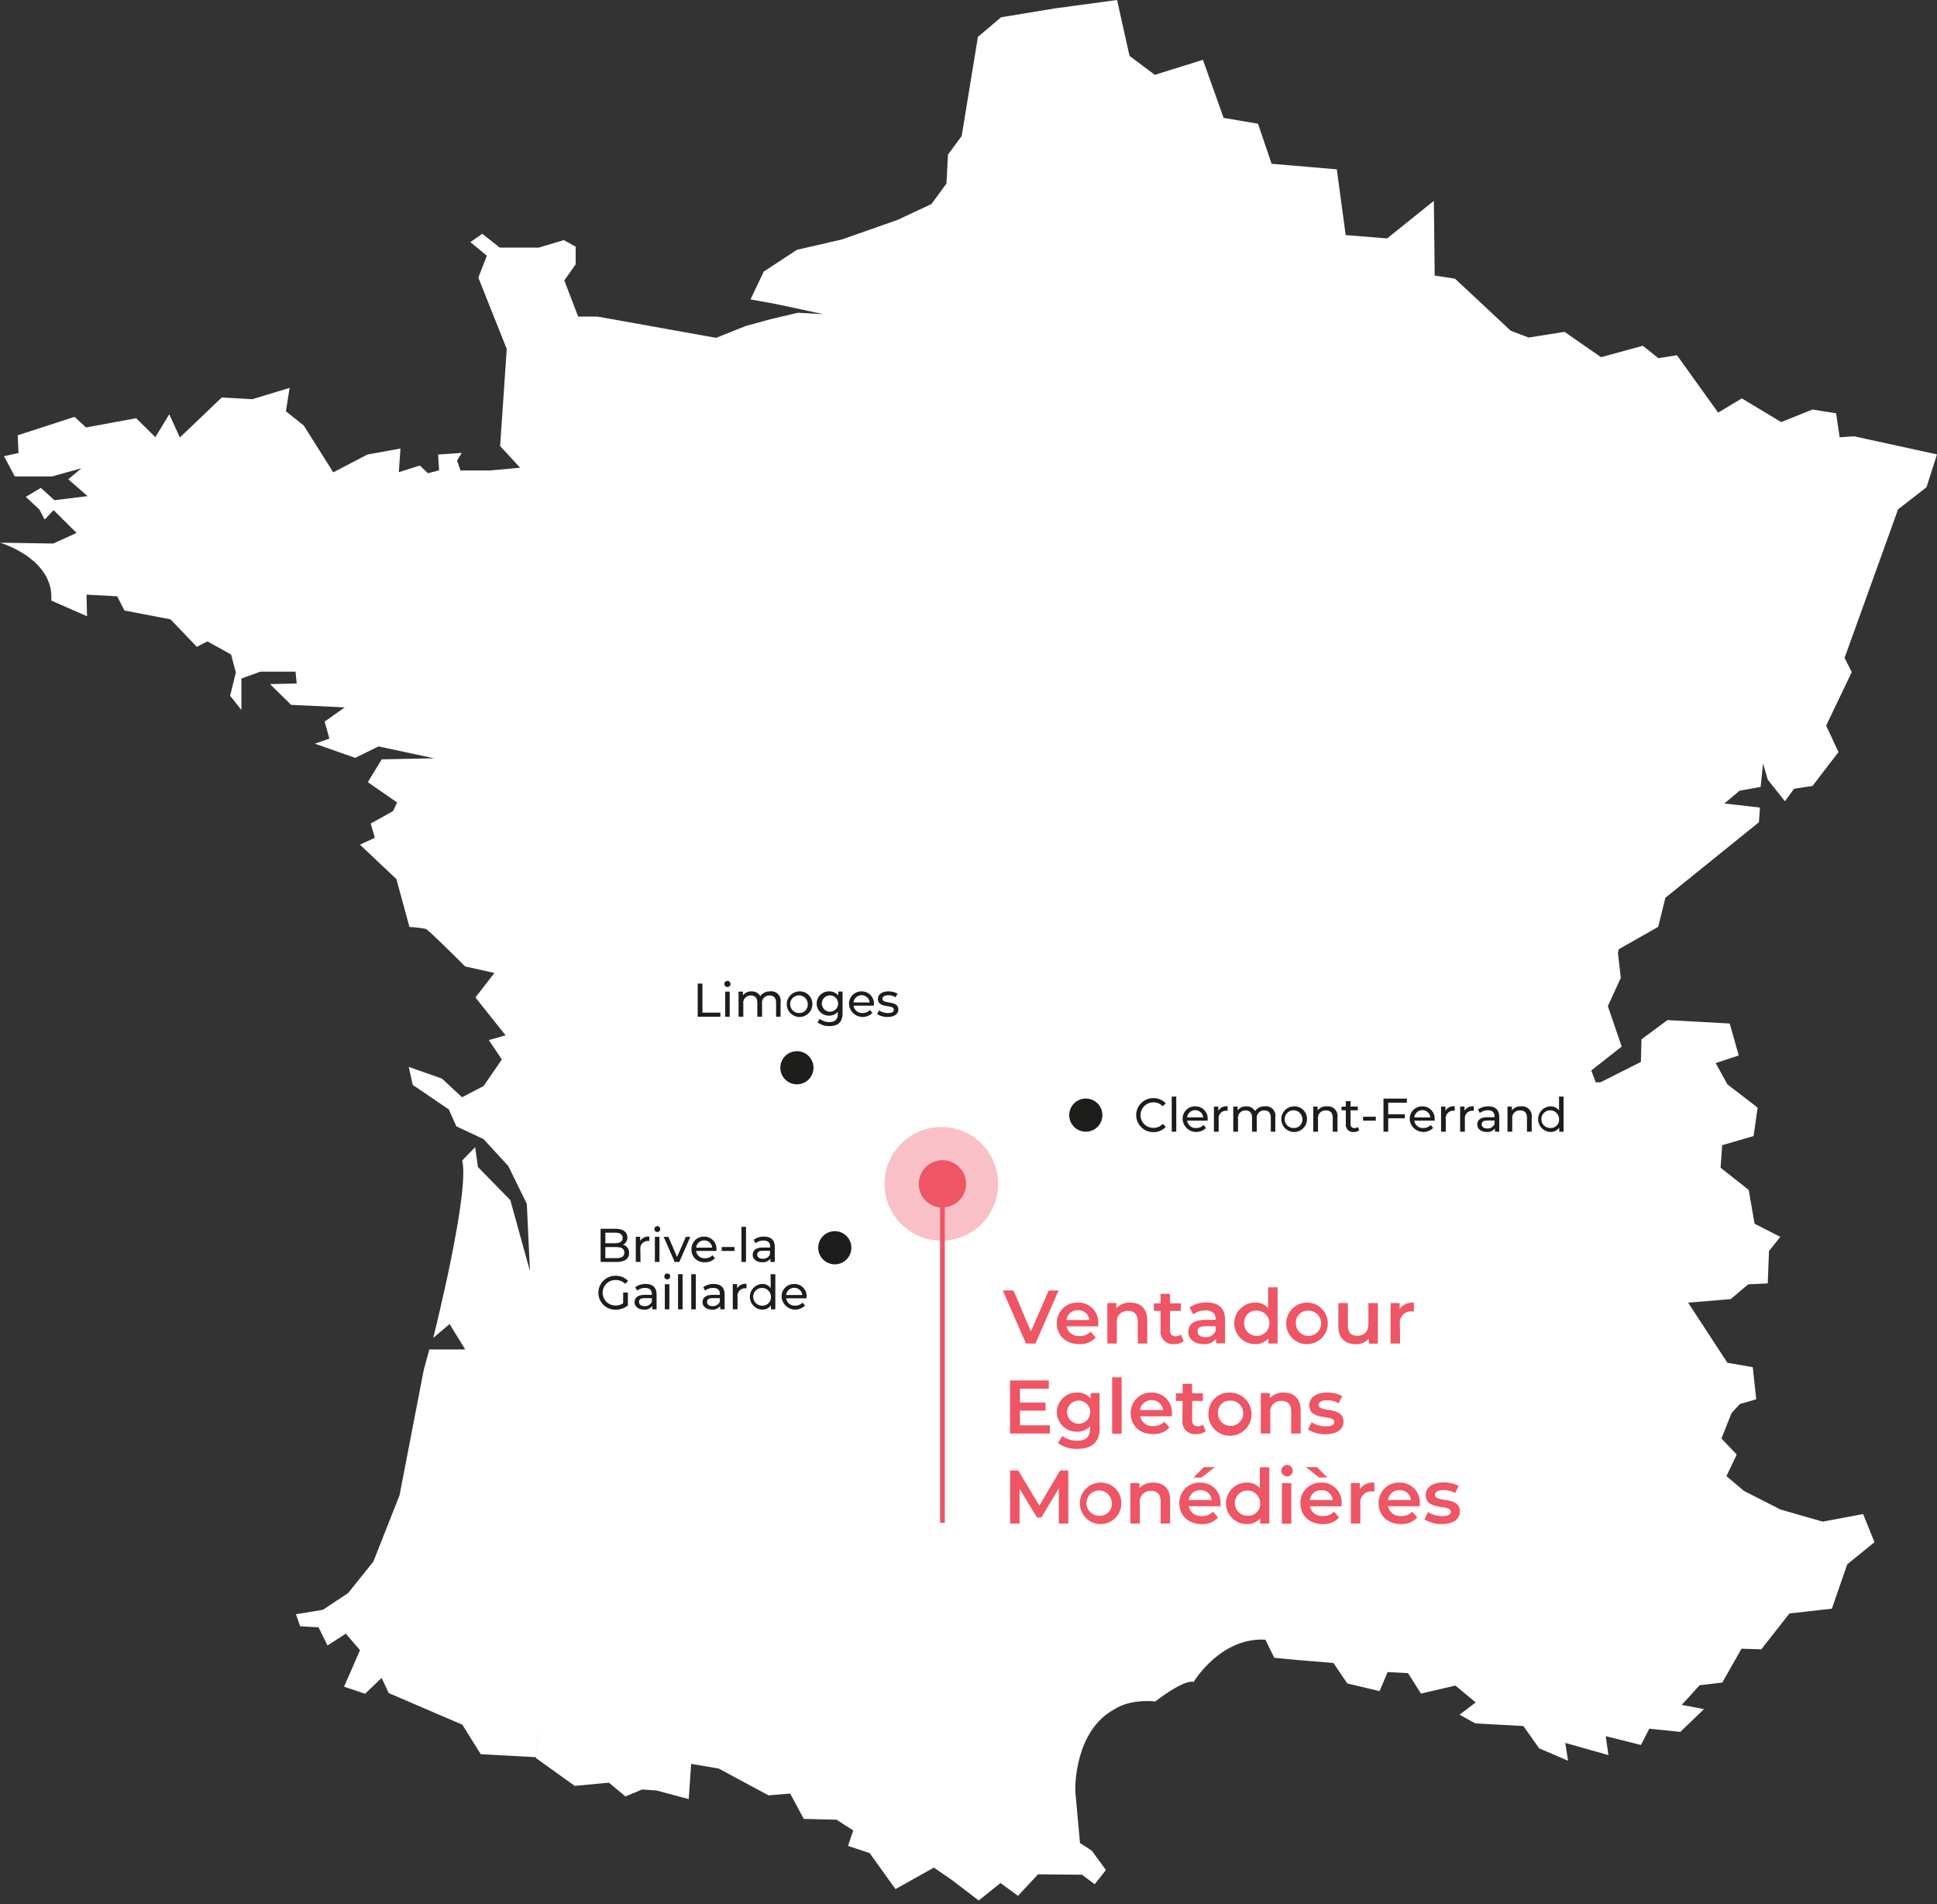 <svg viewBox="0 0 409 402" fill="none" xmlns="http://www.w3.org/2000/svg"><rect x="0" y="0" width="409" height="402" fill="#333333" stroke="none"/><g clip-path="url(#clip0_2_2)"><path d="M391.44 92.1l-3 .22-.74-5.07-5-.79-6.6 2.65-8.31-5-5 3L354.1 75l-3.94.61-3.27-2.61-8.83 2.41-7.71-5.35-7.58 1.2-3.77-1.43-11.78-11-4.28-.65-.18-15.78-9.87 7.93-8.75-.7-1.87-13.88-13.77-1.17-2.87-8.46-7.26-1.23L254 12.63l-10.16 3.17-5.34-4L235.87 0l-13.12 1.77-11.38 1.88-4.88 4.13-3.43 20.92-2.89 3.94-.33 6.11-3.17 4.33-7.17 3.35-11.76 4.13-9.47 2.18-7 4.59-2.8 5.88 4.92.89 2.77.57 7.68 1.66-5.39-.3-5.73 1.35-5.25 1.44-6.28 2.5-25-4.48h-4.11l-2.93-7.63 2.4-3.4v-3.74l-2.5-1.38-5.3 1.58h-8.22l-3.7-2.91-2.51 1.75 3.48 2.88-1.8 4.62 6 15.07-1.4 20.48 4.22 4.59-6.48.58h-6.11l-.72-2.11 1-1.61-5 .35.2 3.33-2.34.62-1.73-1.64-4.43 1.42.35-5-7 1.27-7.19 3.76-6.23-9.89-3.77-3 .78-4.94-7.87 2.38-6.47-.35-8.83 8.44-2.24-4.9-2.94 4.83-4.05-4-10.58 1.95L15.74 88l-12 3.9.17 3.74-3.07.66 2.29 4.28H11l6.18-1.72-2.76 2.33 4.08 3.55-7 .86-2.88-2.6-3.17 1.9 2.85 2.65 1.14 2.14 1.87-2 4.86 4.82-4.93 2.24L0 114.57c.57.17 11.44 3.53 10.83 12.22l7.55 3.31-.11-4.56 6.48.35 1.52 3 9.73 1.86 5.56 5.8 2.24-1.14 5 2.77 1 3.8-1.21 4.91 2.38 3v-6.64l4-1.45h7.43l.25 2.5-5.63.12 4.45 4.39 11.31.53-4.23 3 1 3.59-3.06 1.07 8.51 3 4.92-2.42 11.74 2.51-11.06.22-2.94 4.82 6.19 4.29-.85 1.81-4.73 2.64.88 3-3.15 1.45 7.7 7.27 2.76 10.12c1.152.04 2.299.17 3.43.39.64.24 7.93 7.54 8.32 7.93l6.18 1.38-4 5.17 6.36 8-3.53 1 2.74 4.1-3.86 5.61-4.54 2.36-4.24-3.94-7-2.46.82 3.78 7.64 5.2 1.33 3 .24.55.75.36 5 2.34 5.22 5.68 3.92 8 .66 14.21-4.14-15-6.85-7-.58-4.18-2.74 2.81c1.68 6.46-6 37-6.11 37.45l3.45-2.92 3.3 5.36h-7.58l-1.17 4.3-5.12 26.5-5.53 14-5.33 6.64-5.32 3.53-5.7.93.9 2.55 3.88.21 1.9 3.84 3.86-2.5 3 3.49-3.37 7.71 4.44 1.49 3.49-3.34 1.5 3.2 15.54 6.67 3.89 6.23 11.65.63 1.08-9.18-1.09 9.36 8.21 5.88 7.22-.68 3.47 2.9 3.57-1.46 3 .21 6.8 1.82.52-7.44 5.84 1 10.49 5.65 4.58-.38 2.87 5.35 6.92.17 3.52 2.27-1.1 3.26 4.57 1.52 5.45 7.6 8.12-4.54 3.91 2.71 5.55 4.24 4.59-3.69 3.71 2.7 4.22-4.54 9.3.09 2.67 2 2.37-3-3-4.1-2.48-1.6-1-11.05c0-.64-.19-12.68 8.36-17.23.15-.1 3-2.12 8.56-1.61.29-.23 5.95-4.66 8.08-4.12.29-.47 5.86-9.44 15.14-8.92l1.89 3.83 4.94.47 7.54.62 2.94 4.33 6.81 1.61L293 353l4.31.23 2.73 4.31 7.27-1.69 4.28 3.56-3.4 2.59 3.33 1.84 10.14.55 3.34 4.71 6.1 2.62-.6-3.77 9.13 2.58-.58-4 7.44 1.86 1.76-3.43 6.56.66 5-4.81-4.7-.88 3.76-4.15 4.8-.57 4.05-7.14 4.19.12 5.94-7.57 8.95-1 3.25-9.37 5.75-4.67-2.4-5.94-8.55 1.6-8.91-2.56-7.74-3.95-3.66-3.1 2.17-4.55-3.22-3.39 2.12-5.35 1.78-1.93 3.44-1-.73-6.78-5.35-.92-8.3-12.7 9-.75 3.68-3.12 4.13-.19.27-6.83 2.38-3-5.43-2.78-1.23-7.13-5.95-4.69.34-4.75 6.63-1.93.86-6-6.38-4.91-2.48-4.5 4.87-1.61-1.91-6.74-13.15-.72-5.48 4.06-.12 4.77-8.53 4.3h-1L336 226l6.42-5.06-2.92-8.53 2.73-5.95-.6-5.33.17-.73 8.33-4.73 1.52-6.14 19.75-15.94.22-3.1-7.52-.86 3.22-2.7 4.44-.8.51-4.95 1 3.43 3.62 4.55 1.92-2.64 3.9-.59 5.49-7.16-2.61-5.58 5.41-11.3-1.52-3 11.3-31.36 6-4.66 2.21-6.94-17.55-3.83z" fill="#fff"/><path d="M218.64 283.64l4.88-11.2h-2.08l-3.76 8.64-3.68-8.64h-2.26l4.9 11.2h2zm2.81 9.54v-1.74h-8.18v11.2h8.41v-1.74h-6.32v-3.09h5.41v-1.71h-5.41v-2.92h6.09zm43.55-9.42a3.49 3.49 0 001.556-.282 3.487 3.487 0 001.274-.938v1.1h1.93v-11.87h-2v4.38A3.49 3.49 0 00265 275a4.376 4.376 0 00-3.097 1.283 4.376 4.376 0 000 6.194A4.376 4.376 0 00265 283.76zm.24-7.06a2.67 2.67 0 11-2.54 2.67 2.501 2.501 0 012.51-2.67h.03zm-37.33 7.06a4.32 4.32 0 003.45-1.4l-1.08-1.23a2.984 2.984 0 01-1.059.718c-.4.161-.83.233-1.261.212a2.585 2.585 0 01-2.77-2.05h6.71v-.59a4.166 4.166 0 00-1.18-3.168 4.17 4.17 0 00-3.14-1.252 4.25 4.25 0 00-3.157 1.228 4.247 4.247 0 00-1.263 3.142c0 2.55 1.84 4.39 4.72 4.39h.03zm-.3-7.16a2.33 2.33 0 012.42 2.08h-4.85a2.35 2.35 0 012.4-2.08h.03zm-3.77 33.84l-4.37 7.43-4.47-7.43h-1.72v11.2h2v-7.33l3.68 6.05h.93l3.68-6.14v7.42h2v-11.2h-1.73zm71.75-30.94a2.327 2.327 0 011.463-2.487 2.322 2.322 0 011.017-.153c.158-.002.316.015.47.05V275a3.337 3.337 0 00-3 1.35v-1.25h-1.91v8.54h2l-.04-4.14zM252 311.93h1.73l2.79-2.2h-2.32l-2.2 2.2zm28.26 0l-2.16-2.2h-2.35l2.78 2.2h1.73zm-25.11-13.56a4.56 4.56 0 104.55-4.37 4.334 4.334 0 00-3.197 1.213 4.322 4.322 0 00-1.313 3.157h-.04zm4.55-2.67a2.67 2.67 0 012.078 4.503 2.674 2.674 0 01-2.925.644 2.67 2.67 0 01-1.683-2.477 2.482 2.482 0 012.57-2.67h-.04zm-27.53 5.65v-7.25h-1.87v1.13a3.684 3.684 0 00-3-1.23 4.127 4.127 0 00-4.13 4.13 4.127 4.127 0 004.13 4.13 3.78 3.78 0 002.87-1.14v.45c0 1.73-.84 2.59-2.73 2.59a5.18 5.18 0 01-3.15-1l-.9 1.5a6.828 6.828 0 004.17 1.22c3.03-.02 4.65-1.43 4.65-4.53h-.04zm-4.57-.79a2.436 2.436 0 01-2.136-1.609 2.437 2.437 0 011.87-3.228 2.44 2.44 0 012.866 2.387 2.408 2.408 0 01-.747 1.782 2.419 2.419 0 01-1.813.668h-.04zm48.55-16.8a4.372 4.372 0 002.384-.819 4.377 4.377 0 00-1.754-7.864 4.38 4.38 0 00-5.18 4.293 4.309 4.309 0 001.333 3.2 4.314 4.314 0 003.257 1.19h-.04zm0-7.06a2.67 2.67 0 012.078 4.503 2.674 2.674 0 01-2.925.644 2.67 2.67 0 01-1.683-2.477 2.496 2.496 0 01.689-1.908 2.493 2.493 0 011.881-.762h-.04zm-21.68 1.95c-2.6 0-3.56 1.12-3.56 2.54s1.24 2.57 3.19 2.57a2.997 2.997 0 002.69-1.16v1h1.89v-5c0-2.46-1.43-3.63-3.89-3.63a6.002 6.002 0 00-3.62 1.06l.78 1.45a4.302 4.302 0 012.6-.84c1.42 0 2.13.68 2.13 1.85v.13l-2.21.03zm2.21 2.32a2.19 2.19 0 01-2.16 1.33c-1 0-1.64-.46-1.64-1.19s.37-1.13 1.73-1.13h2.07v.99zM303 315.58c0-.56.57-1 1.79-1a4.682 4.682 0 012.45.64l.77-1.52a6.753 6.753 0 00-3.21-.74c-2.3 0-3.76 1.06-3.76 2.67 0 3.41 5.29 1.88 5.29 3.51 0 .59-.53.94-1.8.94a5.685 5.685 0 01-3-.85l-.77 1.53a6.818 6.818 0 003.61 1c2.41 0 3.88-1 3.88-2.65.02-3.34-5.25-1.8-5.25-3.53zm-31.32-6.29a1.203 1.203 0 00-1.081 1.498 1.2 1.2 0 002.361-.348 1.17 1.17 0 00-.395-.856 1.169 1.169 0 00-.895-.294h.01zM279 313a4.237 4.237 0 00-1.704.287 4.24 4.24 0 00-2.706 4.083c0 2.55 1.85 4.39 4.72 4.39a4.325 4.325 0 003.44-1.4l-1.07-1.23a2.984 2.984 0 01-1.059.718c-.4.161-.83.233-1.261.212a2.585 2.585 0 01-2.77-2.05h6.7v-.59a4.173 4.173 0 00-2.597-4.117A4.158 4.158 0 00279 313zm-2.43 3.68a2.36 2.36 0 012.43-2.08 2.33 2.33 0 012.42 2.08h-4.85zm-5.9 5h2v-8.58h-2v8.58zm7.74-25.06c0-.56.58-1 1.79-1a4.663 4.663 0 012.45.64l.77-1.52a6.714 6.714 0 00-3.2-.74c-2.31 0-3.76 1.06-3.76 2.67 0 3.41 5.28 1.88 5.28 3.51 0 .59-.53.94-1.79.94a5.736 5.736 0 01-3-.85l-.77 1.53a6.837 6.837 0 003.62 1c2.4 0 3.87-1 3.87-2.65.02-3.38-5.26-1.84-5.26-3.57v.04zm17.1 16.38a4.237 4.237 0 00-1.704.287 4.24 4.24 0 00-2.706 4.083c0 2.55 1.85 4.39 4.72 4.39a4.325 4.325 0 003.44-1.4l-1.07-1.23a2.984 2.984 0 01-1.059.718c-.4.161-.83.233-1.261.212a2.59 2.59 0 01-2.77-2.06h6.7v-.59a4.179 4.179 0 00-4.29-4.41zm-2.43 3.68a2.36 2.36 0 012.43-2.08 2.33 2.33 0 012.42 2.08h-4.85zm-5.93-2.33v-1.25h-1.91v8.54h2v-4.14a2.327 2.327 0 011.463-2.487 2.322 2.322 0 011.017-.153c.158-.002.316.015.47.05V313a3.34 3.34 0 00-3.04 1.35zM272.64 298v4.64h2v-4.89c0-2.58-1.52-3.75-3.57-3.75a3.745 3.745 0 00-2.95 1.2v-1.1h-1.9v8.54h2v-4.32a2.258 2.258 0 012.38-2.57c1.28 0 2.04.73 2.04 2.25zm16.3-18.58c0 1.71-.94 2.58-2.34 2.58s-2-.74-2-2.29v-4.61h-2v4.9c0 2.58 1.49 3.78 3.68 3.78a3.52 3.52 0 002.76-1.2v1.08h1.9v-8.56h-2v4.32zm-39.27 20.45c-.042.4.008.803.145 1.181.138.377.36.718.649.997a2.643 2.643 0 002.206.712c.686.02 1.36-.184 1.92-.58l-.56-1.42c-.323.24-.718.363-1.12.35-.77 0-1.19-.45-1.19-1.28v-4.07H254v-1.6h-2.29v-2h-2v2h-1.4v1.6h1.4l-.04 4.11zM266 314.15a3.48 3.48 0 00-2.75-1.15 4.376 4.376 0 00-3.097 1.283 4.376 4.376 0 000 6.194 4.376 4.376 0 003.097 1.283 3.49 3.49 0 001.556-.282 3.487 3.487 0 001.274-.938v1.1h1.93v-11.87h-2l-.01 4.38zm-2.47 5.85a2.674 2.674 0 01-2.551-1.562 2.668 2.668 0 01.5-2.949 2.664 2.664 0 012.923-.635 2.67 2.67 0 011.678 2.476 2.49 2.49 0 01-2.55 2.67zm-20-7a3.706 3.706 0 00-2.94 1.2v-1.1h-1.91v8.54h2v-4.32a2.263 2.263 0 01.587-1.85 2.279 2.279 0 011.803-.72c1.28 0 2 .73 2 2.25v4.64h2v-4.89c.03-2.58-1.49-3.75-3.54-3.75zm-.37-19a4.237 4.237 0 00-1.704.287 4.24 4.24 0 00-2.706 4.083c0 2.55 1.85 4.39 4.72 4.39a4.325 4.325 0 003.44-1.4l-1.07-1.23a2.984 2.984 0 01-1.059.718c-.4.161-.83.233-1.261.212a2.585 2.585 0 01-2.77-2.05h6.7v-.59a4.191 4.191 0 00-1.174-3.153A4.178 4.178 0 00243.16 294zm-2.43 3.68a2.36 2.36 0 012.43-2.08 2.33 2.33 0 012.42 2.08h-4.85zm-5.9 5h2v-11.91h-2v11.91zm5.41-23.68v4.64h2v-4.89c0-2.58-1.52-3.75-3.57-3.75a3.745 3.745 0 00-2.95 1.2v-1.1h-1.9v8.54h2v-4.32a2.258 2.258 0 012.38-2.57c1.29 0 2.04.73 2.04 2.25zm9.12 2.76a1.82 1.82 0 01-1.12.35c-.77 0-1.19-.45-1.19-1.28v-4.07h2.29v-1.6h-2.29v-2h-2v2h-1.41v1.6h1.41v4.11a2.625 2.625 0 00.774 2.16 2.633 2.633 0 002.176.73c.686.02 1.36-.184 1.92-.58l-.56-1.42zm4.08 31.24a4.235 4.235 0 00-1.707.284 4.24 4.24 0 00-2.41 2.382 4.244 4.244 0 00-.303 1.704c0 2.55 1.85 4.39 4.72 4.39a4.325 4.325 0 003.44-1.4l-1.07-1.23a2.984 2.984 0 01-1.059.718c-.4.161-.83.233-1.261.212A2.591 2.591 0 01251 318h6.71v-.59a4.17 4.17 0 00-4.27-4.41zm-2.44 3.68a2.368 2.368 0 012.44-2.08 2.323 2.323 0 012.41 2.08H251zM232.2 313a4.381 4.381 0 00-.591 8.686 4.38 4.38 0 005.161-4.316 4.303 4.303 0 00-2.825-4.118A4.3 4.3 0 00232.2 313zm0 7a2.674 2.674 0 01-2.551-1.562 2.668 2.668 0 01.5-2.949 2.664 2.664 0 012.923-.635 2.67 2.67 0 011.678 2.476 2.49 2.49 0 01-2.55 2.67z" fill="#EE5565"/><path d="M148.32 207.65h-1v6.99h4.79v-.86h-3.79v-6.13zm5.28-.57a.633.633 0 00-.6.384.633.633 0 00-.05.246.648.648 0 00.387.615.65.65 0 10.263-1.245zm.48 2.27h-.96v5.3h.96v-5.3zm8.46-.05a2.388 2.388 0 00-2 1 1.997 1.997 0 00-1.84-1c-.35-.02-.7.046-1.019.193a2.141 2.141 0 00-.811.647v-.79h-.92v5.29h1v-2.72a1.538 1.538 0 011.59-1.76c.87 0 1.37.51 1.37 1.55v2.93h1v-2.72a1.538 1.538 0 011.59-1.76c.87 0 1.37.51 1.37 1.55v2.93h.95v-3a2.002 2.002 0 00-2.28-2.34zm6.24 0a2.704 2.704 0 00-2.459 1.701 2.704 2.704 0 00.617 2.925A2.699 2.699 0 00171.53 212a2.63 2.63 0 00-.79-1.946 2.635 2.635 0 00-1.96-.754zm0 4.56a1.854 1.854 0 01-1.774-1.091 1.86 1.86 0 113.554-.769 1.759 1.759 0 01-.482 1.32 1.743 1.743 0 01-1.298.54zm8.22-3.69a2.425 2.425 0 00-2-.87 2.56 2.56 0 000 5.12 2.42 2.42 0 001.91-.82v.4c0 1.2-.57 1.78-1.82 1.78a3.23 3.23 0 01-2-.69l-.46.74a3.924 3.924 0 002.53.79c1.8 0 2.75-.85 2.75-2.72v-4.57H177v.84zm-1.85 3.41a1.73 1.73 0 01-.927-.337 1.728 1.728 0 01-.647-1.776 1.719 1.719 0 012.353-1.184 1.72 1.72 0 011.041 1.577 1.711 1.711 0 01-.525 1.252 1.704 1.704 0 01-1.275.468h-.02zm6.78-4.28a2.61 2.61 0 00-1.914.775 2.598 2.598 0 00-.746 1.925 2.89 2.89 0 004.94 1.84l-.53-.61a2.004 2.004 0 01-1.53.63 1.798 1.798 0 01-1.92-1.55h4.3v-.28a2.558 2.558 0 00-2.6-2.73zm-1.7 2.33a1.71 1.71 0 013.4 0h-3.4zm6.1-.78c0-.42.41-.73 1.25-.73a2.773 2.773 0 011.53.42l.41-.76a3.861 3.861 0 00-1.93-.48c-1.36 0-2.21.64-2.21 1.59 0 2.1 3.35 1.08 3.35 2.26 0 .45-.37.72-1.26.72a3.404 3.404 0 01-1.86-.55l-.4.76c.65.424 1.414.64 2.19.62 1.41 0 2.29-.61 2.29-1.56 0-2.06-3.36-1.04-3.36-2.29zm-54.8 51.94a1.663 1.663 0 00.94-1.56c0-1.13-.9-1.81-2.51-1.81h-3.14v7h3.34c1.77 0 2.68-.69 2.68-1.89a1.692 1.692 0 00-1.31-1.74zm-3.71-2.56h2.05c1 0 1.6.38 1.6 1.12 0 .74-.58 1.12-1.6 1.12h-2.05v-2.24zm2.3 5.38h-2.3v-2.33h2.3c1.11 0 1.71.36 1.71 1.17 0 .81-.6 1.16-1.71 1.16zm5.09-1.83a1.575 1.575 0 01.41-1.291 1.584 1.584 0 011.26-.499h.22v-.93a2.005 2.005 0 00-1.93.94v-.89h-.92v5.3h1l-.04-2.63zm4.03-2.66h-.96v5.3h.96v-5.3zm-.48-2.26a.62.62 0 10.65.6.603.603 0 00-.196-.44.605.605 0 00-.454-.16zm4.2 6.51l-1.82-4.25h-1l2.32 5.3h.98l2.32-5.3h-.94l-1.86 4.25zm5.91 1.11a2.653 2.653 0 002.09-.86l-.53-.62a1.99 1.99 0 01-1.53.64 1.798 1.798 0 01-1.92-1.55h4.3v-.29a2.55 2.55 0 00-.707-1.943 2.553 2.553 0 00-1.913-.787 2.61 2.61 0 00-1.914.775 2.598 2.598 0 00-.746 1.925 2.641 2.641 0 00.83 1.996 2.642 2.642 0 002.04.714zm-.19-4.6a1.652 1.652 0 011.7 1.52H147a1.652 1.652 0 011.68-1.52zm6.4 1.38h-2.69v.83h2.69v-.83zm2.44-4.26h-.96v7.42h.96V259zm3.55 4.37c-1.58 0-2.13.7-2.13 1.55 0 .85.76 1.56 2 1.56a1.999 1.999 0 001.74-.76v.7h.91v-3.2c0-1.45-.82-2.15-2.27-2.15a3.533 3.533 0 00-2.19.68l.4.72a2.684 2.684 0 011.68-.57c1 0 1.42.47 1.42 1.28v.19h-1.56zm1.52 1.43a1.54 1.54 0 01-1.53.94c-.73 0-1.17-.33-1.17-.86s.27-.82 1.22-.82h1.48v.74zM130 270.23a2.785 2.785 0 012 .81l.62-.62a3.515 3.515 0 00-2.69-1.08c-.949 0-1.86.377-2.531 1.049a3.577 3.577 0 000 5.062 3.577 3.577 0 002.531 1.049c.96.02 1.897-.295 2.65-.89v-2.73h-1v2.28a3.003 3.003 0 01-1.64.45 2.688 2.688 0 01-2.69-2.69 2.688 2.688 0 012.69-2.69h.06zm6.33.84a3.533 3.533 0 00-2.19.68l.4.72a2.684 2.684 0 011.68-.57c.95 0 1.42.47 1.42 1.28v.19h-1.52c-1.58 0-2.13.7-2.13 1.55 0 .85.76 1.56 2 1.56a1.999 1.999 0 001.74-.76v.7h.91v-3.2c-.04-1.45-.86-2.15-2.31-2.15zm1.31 3.73a1.54 1.54 0 01-1.53.94c-.73 0-1.17-.33-1.17-.86s.27-.82 1.22-.82h1.48v.74zm3.22-5.94a.62.62 0 10.65.6.603.603 0 00-.196-.44.605.605 0 00-.454-.16zm.48 2.26h-.96v5.3h.96v-5.3zm2.79-2.12h-.96v7.42h.96V269zm2.79 0h-.96v7.42h.96V269zm3.76 2.07a3.533 3.533 0 00-2.19.68l.4.72a2.684 2.684 0 011.68-.57c1 0 1.42.47 1.42 1.28v.19h-1.52c-1.58 0-2.13.7-2.13 1.55 0 .85.76 1.56 2 1.56a1.999 1.999 0 001.74-.76v.7h.92v-3.2c0-1.45-.87-2.15-2.32-2.15zm1.32 3.73a1.54 1.54 0 01-1.53.94c-.73 0-1.17-.33-1.17-.86s.27-.82 1.22-.82H152v.74zm3.65-2.8v-.89h-.92v5.3h1v-2.64a1.575 1.575 0 01.41-1.291 1.584 1.584 0 011.26-.499h.22v-.93a1.996 1.996 0 00-1.97.95zm7.1-.08a2.254 2.254 0 00-1.85-.85 2.709 2.709 0 000 5.41 2.246 2.246 0 001.89-.9v.84h.92V269h-1l.04 2.92zm-1.75 3.72a1.87 1.87 0 111.78-1.87 1.754 1.754 0 01-1.072 1.735c-.224.094-.465.14-.708.135zm9.32-1.84a2.55 2.55 0 00-.707-1.943 2.553 2.553 0 00-1.913-.787 2.61 2.61 0 00-1.914.775 2.598 2.598 0 00-.746 1.925 2.89 2.89 0 004.94 1.85l-.53-.62a1.99 1.99 0 01-1.53.64 1.798 1.798 0 01-1.92-1.55h4.3c.01-.09.02-.21.02-.29zm-4.32-.4a1.71 1.71 0 013.4 0H166zm77.5-40.67a2.595 2.595 0 012 .83l.65-.63a3.458 3.458 0 00-2.66-1.09c-.949 0-1.86.377-2.531 1.049a3.577 3.577 0 000 5.062A3.577 3.577 0 00243.49 239a3.47 3.47 0 002.67-1.1l-.65-.63a2.597 2.597 0 01-2 .84 2.688 2.688 0 01-2.69-2.69 2.688 2.688 0 012.69-2.69h-.01zm4.87-1.23h-.96v7.42h.96v-7.42zm4 2.07a2.61 2.61 0 00-1.914.775 2.598 2.598 0 00-.746 1.925 2.888 2.888 0 003.505 2.641 2.888 2.888 0 001.435-.791l-.53-.62a1.99 1.99 0 01-1.53.64 1.798 1.798 0 01-1.92-1.55H255v-.29a2.567 2.567 0 00-.711-1.947 2.555 2.555 0 00-1.919-.783zm-1.7 2.33a1.71 1.71 0 013.4 0h-3.4zm6.57-1.39v-.89h-.92v5.3h1v-2.64a1.575 1.575 0 01.41-1.291 1.584 1.584 0 011.26-.499h.22v-.93a1.996 1.996 0 00-1.97.95zm9.76-.94a2.388 2.388 0 00-2 1 1.997 1.997 0 00-1.84-1c-.35-.02-.7.046-1.019.193a2.141 2.141 0 00-.811.647v-.79h-.92v5.3h1v-2.73a1.538 1.538 0 011.59-1.76c.87 0 1.37.51 1.37 1.55v2.94h1v-2.73a1.538 1.538 0 011.59-1.76c.87 0 1.37.51 1.37 1.55v2.94h.95v-3a2.007 2.007 0 00-.529-1.768 2.002 2.002 0 00-1.751-.582zm6.22 0a2.712 2.712 0 00-2.476 1.703 2.709 2.709 0 105.226.997 2.63 2.63 0 00-.79-1.946 2.635 2.635 0 00-1.96-.754zm0 4.57a1.87 1.87 0 111.78-1.87 1.754 1.754 0 01-1.072 1.735c-.224.094-.465.14-.708.135zm6.91-4.57a2.27 2.27 0 00-1.91.85v-.8h-.92v5.3h1v-2.73a1.569 1.569 0 011.68-1.76c.91 0 1.43.51 1.43 1.55v2.94h1v-3a2.052 2.052 0 00-2.28-2.35zm5.87 4.6a.784.784 0 01-.803-.545.79.79 0 01-.027-.345v-2.87h1.52v-.79h-1.52v-1.16h-1v1.16h-.9v.79h.9v2.91a1.516 1.516 0 00.44 1.235 1.525 1.525 0 001.24.425c.418.014.828-.116 1.16-.37l-.3-.69a1.21 1.21 0 01-.71.25zm4.5-2.41h-2.69v.83h2.69v-.83zm1.62 3.16h1v-2.83h3.51v-.86h-3.51v-2.44h3.94v-.86h-4.94v6.99zm8.21-5.35a2.61 2.61 0 00-1.914.775 2.598 2.598 0 00-.746 1.925 2.888 2.888 0 003.505 2.641 2.888 2.888 0 001.435-.791l-.53-.62a1.99 1.99 0 01-1.53.64 1.798 1.798 0 01-1.92-1.55h4.3v-.29a2.558 2.558 0 00-2.6-2.73zm-1.7 2.33a1.71 1.71 0 013.4 0h-3.4zm6.57-1.39v-.89h-.92v5.3h1v-2.64a1.575 1.575 0 01.41-1.291 1.584 1.584 0 011.26-.499h.22v-.93a1.996 1.996 0 00-1.97.95zm4.03 0v-.89h-.92v5.3h1v-2.64a1.575 1.575 0 01.41-1.291 1.584 1.584 0 011.26-.499h.22v-.93a1.996 1.996 0 00-1.97.95zm5.03-.94a3.533 3.533 0 00-2.19.68l.4.72a2.684 2.684 0 011.68-.57c1 0 1.42.47 1.42 1.28v.19h-1.52c-1.58 0-2.13.7-2.13 1.55 0 .85.76 1.56 2 1.56a1.999 1.999 0 001.74-.76v.7h.91v-3.2c-.04-1.45-.86-2.15-2.31-2.15zm1.31 3.73a1.54 1.54 0 01-1.53.94c-.73 0-1.17-.33-1.17-.86s.27-.82 1.22-.82h1.48v.74zm5.57-3.73a2.27 2.27 0 00-1.91.85v-.8h-.92v5.3h1v-2.73a1.569 1.569 0 011.68-1.76c.91 0 1.43.51 1.43 1.55v2.94h1v-3a2.052 2.052 0 00-2.28-2.35zm8.05-2.07v2.92a2.259 2.259 0 00-1.85-.85 2.709 2.709 0 000 5.41 2.243 2.243 0 001.89-.9v.84h.92v-7.42h-.96zm-1.77 6.64a1.87 1.87 0 111.78-1.87 1.754 1.754 0 01-1.072 1.735c-.224.094-.465.14-.708.135zm-159.15-9.22a3.5 3.5 0 100-7 3.5 3.5 0 000 7zm8 38a3.5 3.5 0 100-7 3.5 3.5 0 000 7zm53-28a3.5 3.5 0 100-7 3.5 3.5 0 000 7z" fill="#1D1D1B"/><path opacity=".36" d="M198.77 261.92c6.627 0 12-5.373 12-12s-5.373-12-12-12-12 5.373-12 12 5.373 12 12 12z" fill="#EE5565"/><path d="M204 249.92a5.004 5.004 0 00-2.989-4.553 5 5 0 10-2.511 9.553v66.55h1v-66.6a5.004 5.004 0 004.5-4.95z" fill="#EE5565"/></g><defs><clipPath id="clip0_2_2"><path fill="#fff" d="M0 0h408.91v401.28H0z"/></clipPath></defs></svg>
